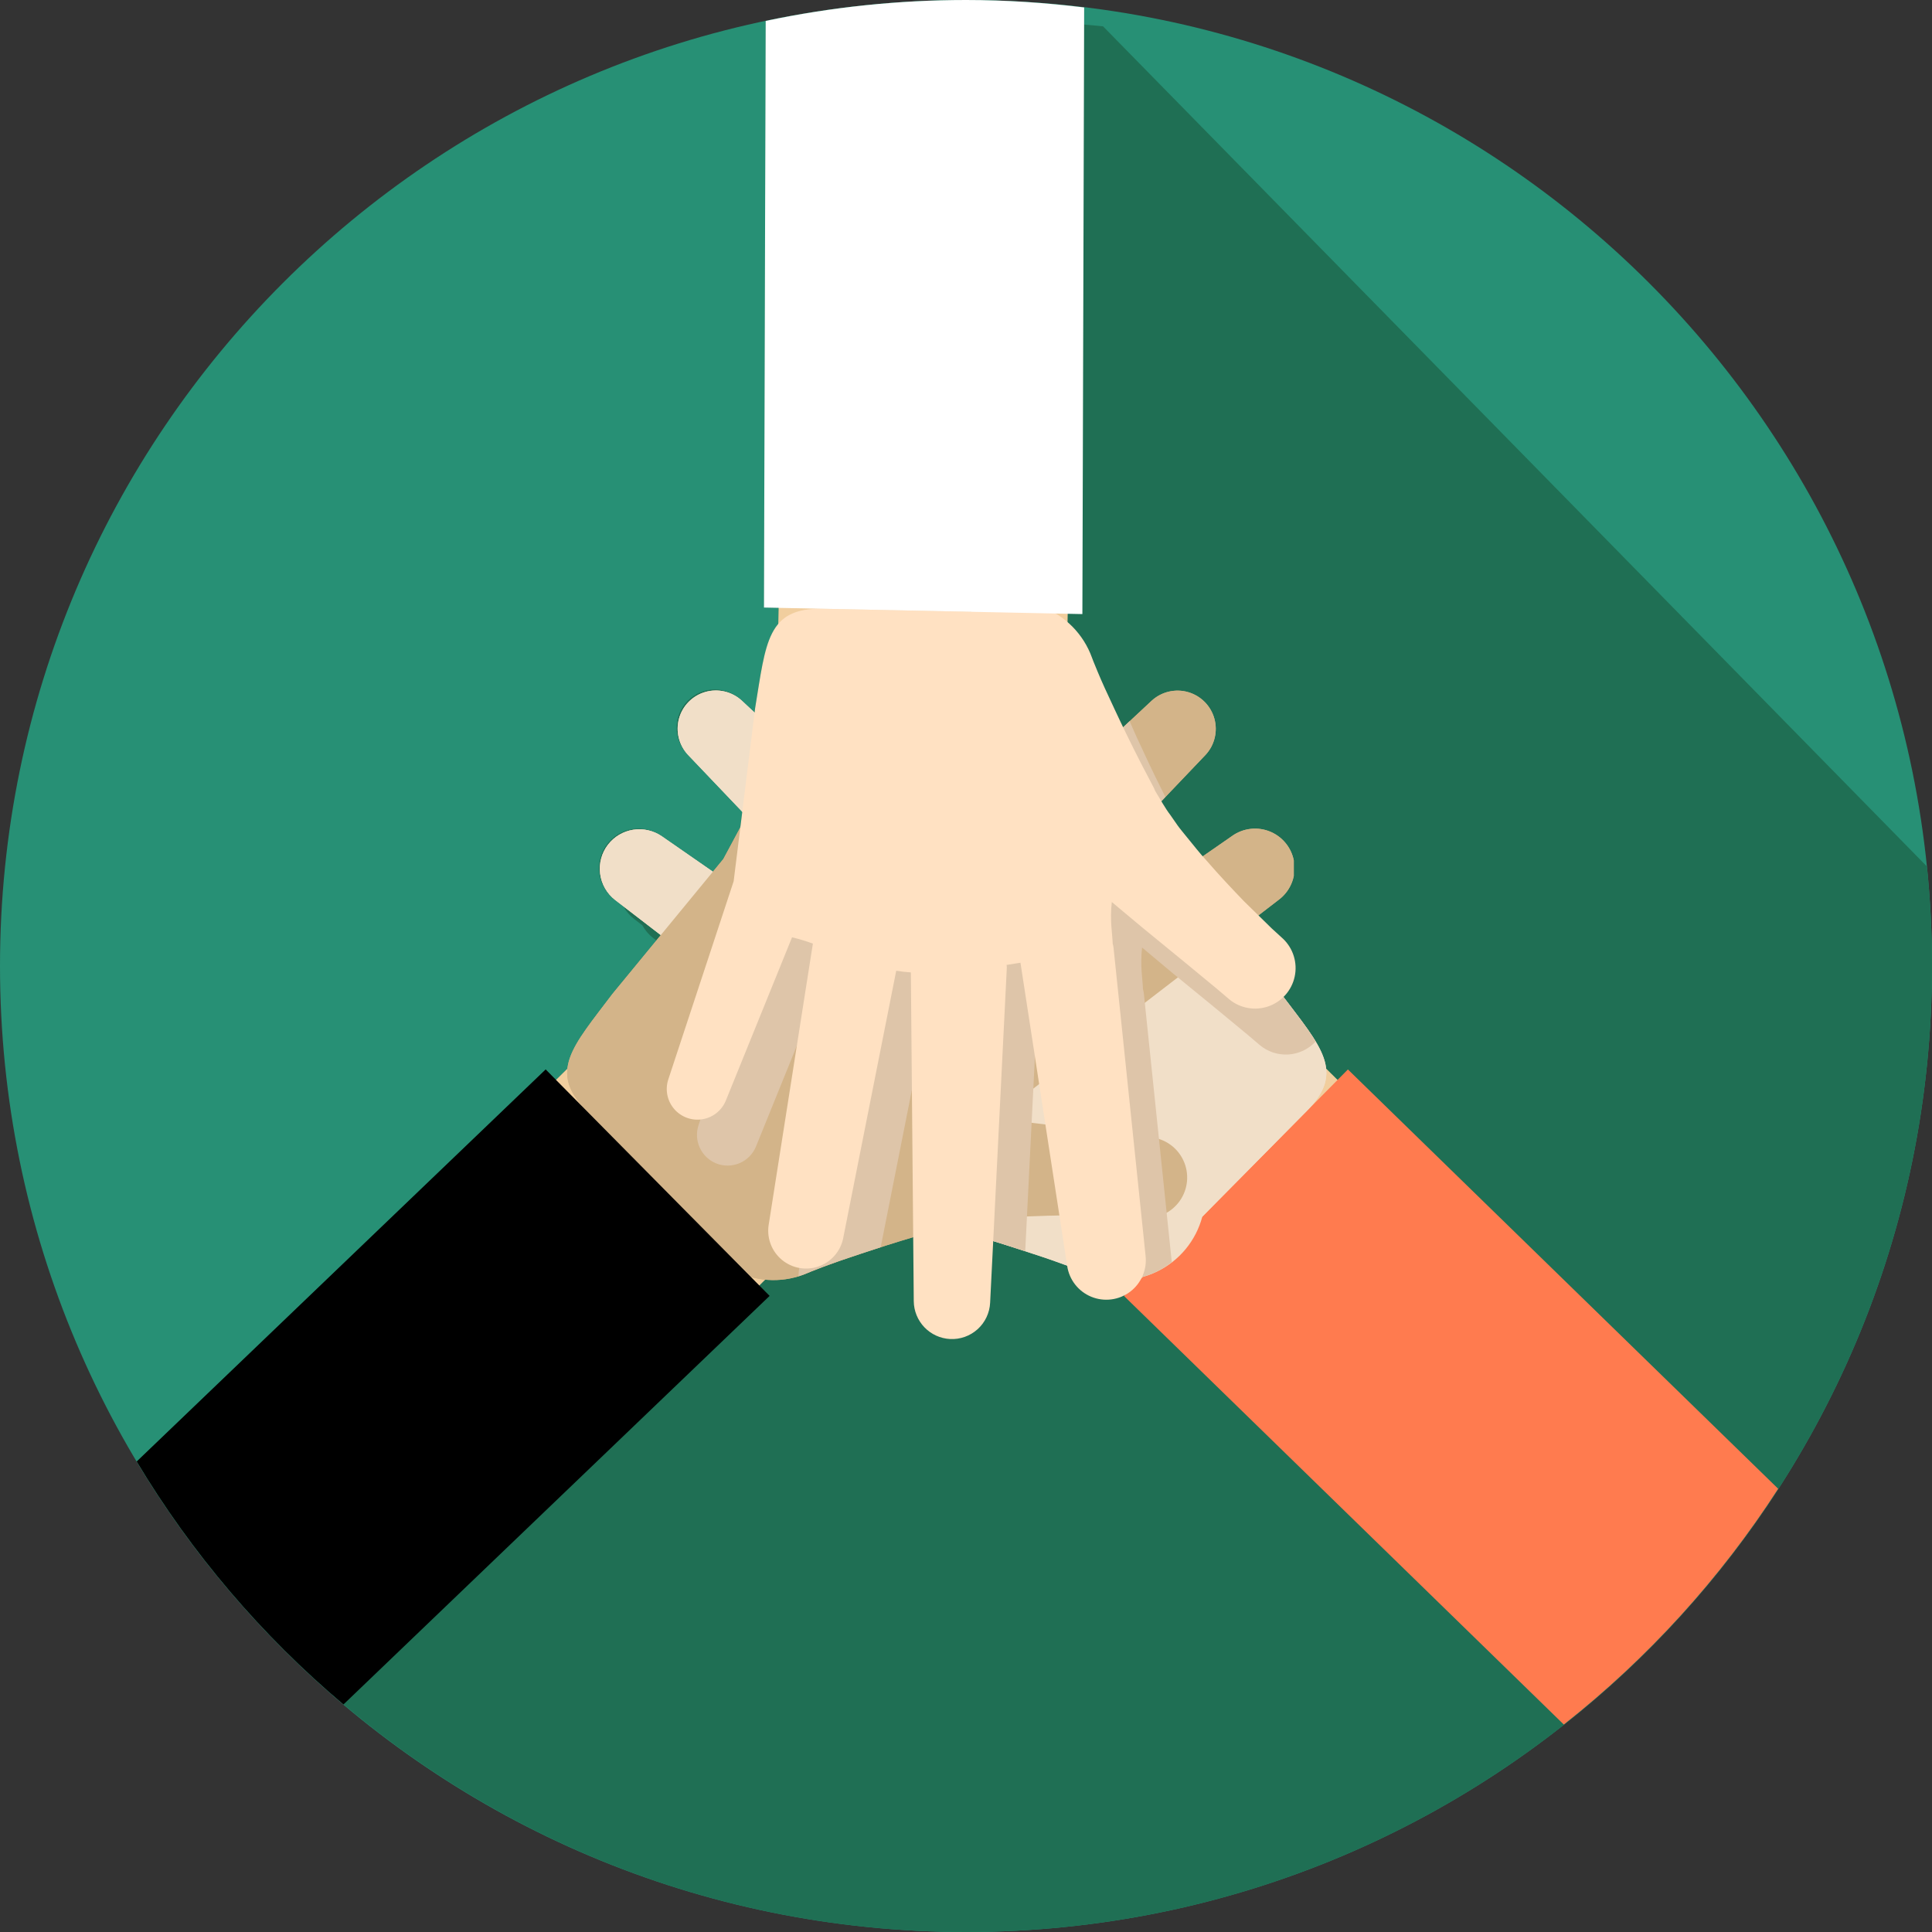 <svg width="80" height="80" viewBox="0 0 80 80" xmlns="http://www.w3.org/2000/svg">
    <rect x="0" y="0" width="80" height="80" fill="#333333" stroke="none"/>
    <defs>
        <clipPath id="cep5ev6a0a">
            <path d="M1440 0v4846H0V0h1440z"/>
        </clipPath>
        <clipPath id="c9z52yos4b">
            <path d="M80 0v80H0V0h80z"/>
        </clipPath>
        <clipPath id="b8ad0cbadc">
            <path d="M40 0c22.091 0 40 17.908 40 40S62.091 80 40 80C17.908 80 0 62.092 0 40S17.908 0 40 0z"/>
        </clipPath>
        <clipPath id="ajpybb5ezd">
            <path d="M74.338 0v80H0V0h74.338z"/>
        </clipPath>
        <clipPath id="yintf7m3ee">
            <path d="M34.338 0c.811 0 1.615.029 2.413.079.061.004.121.01.181.013.771.053 1.537.123 2.297.216v.709c.261.028.525.042.784.074l34.115 34.788a40.65 40.65 0 0 1 .21 4.121c0 22.091-17.909 40-40 40-10.762 0-20.524-4.258-27.714-11.171-.049-.052-.101-.101-.151-.152a40.58 40.58 0 0 1-5.018-5.911l-.051-.072a39.502 39.502 0 0 1-1.403-2.175l16.932-16.235.426.432.479-.473c.094-.861.854-1.759 1.859-3.087l1.82-2.214-.14-.107a1.643 1.643 0 0 1-.439-.519l-.344-.265a1.612 1.612 0 0 1-.438-.518l-.344-.264a1.636 1.636 0 0 1 1.932-2.643l2.115 1.467.43-.522.705-1.314.08-.644-2.249-2.358a1.58 1.58 0 0 1 2.224-2.248l.534.497.023-.187c.271-1.639.403-2.799.959-3.462l.014-.684-.607-.013.071-24.292a40.708 40.708 0 0 1 4.038-.639l.051-.006c.622-.066 1.25-.112 1.88-.149.074-.004.146-.013.219-.017.698-.036 1.4-.055 2.107-.055z"/>
        </clipPath>
        <clipPath id="mb89xgrsqf">
            <path d="m8.42 0 6.2 6.132-8.42 8.513L0 8.513 8.42 0z"/>
        </clipPath>
        <clipPath id="q6vulsiztg">
            <path d="m14.33 24.635-.006-.002.016.003.052.008.08.014-.03-.007-.042-.01c-.428-.094-.923-.218-1.226-.247l-.526-.081c-.174-.027-.417-.037-.622-.055-.426-.03-.843-.075-1.26-.08a42.445 42.445 0 0 0-2.277-.034c-.669.024-1.226.045-1.617.058l-.605.043-.027.002a1.676 1.676 0 0 1-.297-3.341l.637-.068c.401-.05.973-.117 1.661-.201.691-.086 1.498-.188 2.363-.298.441-.051.896-.103 1.36-.158.088-.008.171-.018.255-.028-.505-.597-.96-.88-1.28-1.164-.028-.017-.058-.028-.086-.047a1.566 1.566 0 0 1-.078-.057l-10.137-7.8A1.636 1.636 0 0 1 .34 8.792a1.64 1.64 0 0 1 2.231-.347l10.43 7.234c.107-.161.218-.32.33-.48-.023-.02-.048-.032-.069-.052a3.17 3.17 0 0 1-.083-.081L3.652 5.073a1.583 1.583 0 0 1 2.224-2.25l9.958 9.288c.151-.14.307-.27.467-.392L9.76 2.47a1.569 1.569 0 0 1 .374-2.184A1.57 1.57 0 0 1 12.28.61l7.211 9.38c.28-.14.541-.287.784-.446l-3.022-6.657a1.27 1.27 0 0 1 2.274-1.125l4.095 7.625 4.592 5.585c1.665 2.204 2.673 3.22 1.056 4.855l-4.32 4.369a3.527 3.527 0 0 1-4.825 2.329s-.216-.096-.599-.238a37.24 37.24 0 0 0-1.592-.554 66.544 66.544 0 0 0-2.368-.746 66.868 66.868 0 0 0-.657-.186l-.334-.096-.169-.047-.084-.026z"/>
        </clipPath>
        <clipPath id="rw8rb3b9dh">
            <path d="M9.274 0 27.09 17.362a40.186 40.186 0 0 1-8.877 9.763L0 9.377 9.274 0z"/>
        </clipPath>
        <clipPath id="xz293godhi">
            <path d="m6.2 0 8.42 8.513-6.2 6.132L0 6.132 6.2 0z"/>
        </clipPath>
        <clipPath id="n2nbp3iuwj">
            <path d="m15.759 24.635-.077.024-.17.047-.333.096c-.222.062-.44.123-.657.186-.862.254-1.672.512-2.37.746a37.61 37.61 0 0 0-1.59.554c-.383.142-.6.238-.6.238a3.527 3.527 0 0 1-4.825-2.329l-4.32-4.37c-1.616-1.634-.608-2.65 1.057-4.854l4.592-5.585 4.095-7.625a1.27 1.27 0 0 1 2.274 1.125L9.813 9.545c.243.159.505.306.784.446l7.21-9.38a1.57 1.57 0 0 1 2.148-.324c.705.5.873 1.478.374 2.184l-6.542 9.248c.16.122.316.253.467.392l9.958-9.287a1.583 1.583 0 0 1 2.224 2.249l-9.527 9.992a3.17 3.17 0 0 1-.083.08c-.021.02-.046.034-.068.053.11.16.222.319.33.48l10.43-7.234a1.636 1.636 0 0 1 1.932 2.642l-10.137 7.799c-.023.018-.053.04-.078.057-.028.019-.058.03-.086.047-.32.285-.775.567-1.28 1.164.084.01.167.02.255.028.464.055.919.107 1.36.158.865.11 1.672.212 2.363.298.688.084 1.26.152 1.662.2.404.045.636.069.636.069a1.676 1.676 0 0 1-.297 3.341l-.027-.002-.605-.043c-.391-.013-.948-.034-1.617-.058a42.445 42.445 0 0 0-2.277.034c-.417.005-.834.05-1.26.08-.205.018-.448.028-.622.055l-.526.08c-.303.03-.798.154-1.226.248l-.041.01-.021.004.122-.02.015-.002z"/>
        </clipPath>
        <clipPath id="xx20s4c7nk">
            <path d="m16.933 0 9.273 9.376L8.561 26.293A40.184 40.184 0 0 1 0 16.233L16.933 0z"/>
        </clipPath>
        <clipPath id="6bwntys9el">
            <path d="M.179 0 12.15.245l-.179 8.718L0 8.718.179 0z"/>
        </clipPath>
        <clipPath id="by470qeudm">
            <path d="M12.6.428A3.546 3.546 0 0 1 14.945.06a1.6 1.6 0 0 1 .281.756c.107.095.204.204.275.336l1.492 2.779.922-.86c.155.366.363.823.63 1.385.244.53.537 1.13.85 1.753l-.755.789.955 1.78.43.522.775-.537c.017.02.034.049.05.068l.302.438c.101.145.261.328.39.489.271.329.524.663.808.968.193.224.382.429.571.636l-.736.565 2.003 2.436c.59.78 1.093 1.409 1.43 1.972a1.68 1.68 0 0 1-2.32.142l-.487-.414c-.312-.258-.755-.626-1.29-1.067-.539-.442-1.168-.957-1.843-1.508a283.543 283.543 0 0 0-1.247-1.044c-.086.778.024 1.3.037 1.73.007.032.02.062.025.095l.013.095 1.155 11.108a3.49 3.49 0 0 1-1.6.697 3.494 3.494 0 0 1-1.71-.164L14.647 14.96c-.19.033-.382.06-.574.09.001.03.01.057.01.086 0 .037-.002.079-.004.116l-.487 9.77a65.374 65.374 0 0 0-2.053-.644l-.656-.186-.335-.095-.168-.048-.038-.011-.037.01-.118.035-.077-8.723a6.604 6.604 0 0 1-.606-.068l-1.897 9.562c-.285.092-.573.184-.83.27-.666.22-1.209.406-1.592.555-.383.142-.599.237-.599.237a3.679 3.679 0 0 1-.38.137c.001-.066 0-.131.01-.198l1.838-11.688a7.873 7.873 0 0 0-.863-.261L2.445 20.68a1.271 1.271 0 0 1-1.654.7 1.275 1.275 0 0 1-.728-1.575l2.711-8.22.89-7.175.097-.606 1.424-2.652c.071-.132.168-.241.275-.336.013-.145.053-.285.104-.421.256-.061.541-.101.893-.093L8.52.345l1.824 2.374 1.77-2.301zm-2.257 7.95-.748 1.059.748.698.75-.698-.75-1.06zm3.443-4.868-1.358 1.92 1.236 1.608 1.211-1.13-1.089-2.398zm-6.886 0L5.811 5.908l1.212 1.13L8.258 5.43 6.9 3.51z"/>
        </clipPath>
        <clipPath id="hdwk3qu93n">
            <path d="M20.223 7.825a96.334 96.334 0 0 1-.075-.11l.005.008.011.017.021.037c.227.375.477.82.665 1.06l.304.437c.1.144.26.327.388.49.272.328.526.661.81.967.542.626 1.08 1.193 1.542 1.675l1.156 1.132.448.41.02.018a1.678 1.678 0 0 1-2.219 2.515l-.487-.414-1.29-1.066c-.538-.442-1.168-.958-1.843-1.509l-1.05-.878c-.067-.058-.132-.11-.197-.165-.086.777.024 1.301.038 1.73.006.032.02.061.024.094l.013.096L19.83 27.09a1.637 1.637 0 0 1-3.247.418L14.65 14.963c-.19.033-.383.061-.575.092.001.03.01.055.01.084 0 .037-.002.08-.004.116l-.687 13.79a1.58 1.58 0 0 1-1.658 1.5 1.585 1.585 0 0 1-1.504-1.565l-.12-13.616a6.307 6.307 0 0 1-.606-.069L7.302 26.407a1.568 1.568 0 0 1-3.084-.549l1.837-11.687a7.873 7.873 0 0 0-.863-.26l-2.747 6.773a1.27 1.27 0 0 1-2.382-.874l2.711-8.22.89-7.175C4.113 1.69 4.157.26 6.456.306L12.6.432a3.527 3.527 0 0 1 5.01 1.895s.08.223.241.598c.156.38.395.902.694 1.536.31.667.68 1.431 1.09 2.232.103.2.21.401.316.604l.161.308.082.155.037.073.002.006z"/>
        </clipPath>
        <clipPath id="byal2i8j6o">
            <path d="M8.366 0c1.658 0 3.288.112 4.893.308l-.074 25.12L0 25.158.071.866A40.19 40.19 0 0 1 8.366 0z"/>
        </clipPath>
    </defs>
    <g clip-path="url(#cep5ev6a0a)" transform="translate(-168 -1405)">
        <g clip-path="url(#c9z52yos4b)" transform="translate(168 1405)">
            <g clip-path="url(#b8ad0cbadc)">
                <path fill="#279075" d="M0 0h80v80H0V0z"/>
            </g>
        </g>
        <g clip-path="url(#ajpybb5ezd)" transform="translate(173.662 1405)">
            <g clip-path="url(#yintf7m3ee)">
                <path fill="#1F6F54" d="M0 0h74.338v80H0V0z"/>
            </g>
        </g>
        <g clip-path="url(#mb89xgrsqf)" transform="translate(213.948 1448.71)">
            <path fill="#F1CE9E" d="M0 0h14.62v14.645H0V0z"/>
        </g>
        <g clip-path="url(#q6vulsiztg)" transform="translate(192.835 1431.183)">
            <path fill="#F1DFC8" d="M0 0h30.088v26.822H0V0z"/>
        </g>
        <g clip-path="url(#rw8rb3b9dh)" transform="translate(214.54 1449.284)">
            <path fill="#FF7B4F" d="M0 0h27.09v27.125H0V0z"/>
        </g>
        <g clip-path="url(#xz293godhi)" transform="translate(185.84 1448.71)">
            <path fill="#F1CE9E" d="M0 0h14.62v14.645H0V0z"/>
        </g>
        <g clip-path="url(#n2nbp3iuwj)" transform="translate(191.485 1431.183)">
            <path fill="#D3B489" d="M0 0h30.088v26.822H0V0z"/>
        </g>
        <g clip-path="url(#q6vulsiztg)" transform="translate(192.835 1431.183)">
            <path fill="#F1DFC8" d="M0 0h30.088v26.822H0V0z"/>
        </g>
        <g clip-path="url(#n2nbp3iuwj)" transform="translate(191.485 1431.183)">
            <path fill="#D3B489" d="M0 0h30.088v26.822H0V0z"/>
        </g>
        <g clip-path="url(#xx20s4c7nk)" transform="translate(173.662 1449.284)">
            <path d="M0 0h26.206v26.293H0V0z"/>
        </g>
        <g clip-path="url(#6bwntys9el)" transform="translate(200.211 1422.884)">
            <path fill="#F1CE9E" d="M0 0h12.15v8.963H0V0z"/>
        </g>
        <g clip-path="url(#by470qeudm)" transform="translate(196.86 1431.792)">
            <path fill="#DEC5A9" d="M0 0h25.62v26.211H0V0z"/>
        </g>
        <g clip-path="url(#hdwk3qu93n)" transform="translate(195.605 1429.901)">
            <path fill="#FFE1C2" d="M0 0h26.063v30.548H0V0z"/>
        </g>
        <g clip-path="url(#byal2i8j6o)" transform="translate(199.634 1405)">
            <path fill="#FFF" d="M0 0h13.259v25.428H0V0z"/>
        </g>
    </g>
</svg>
